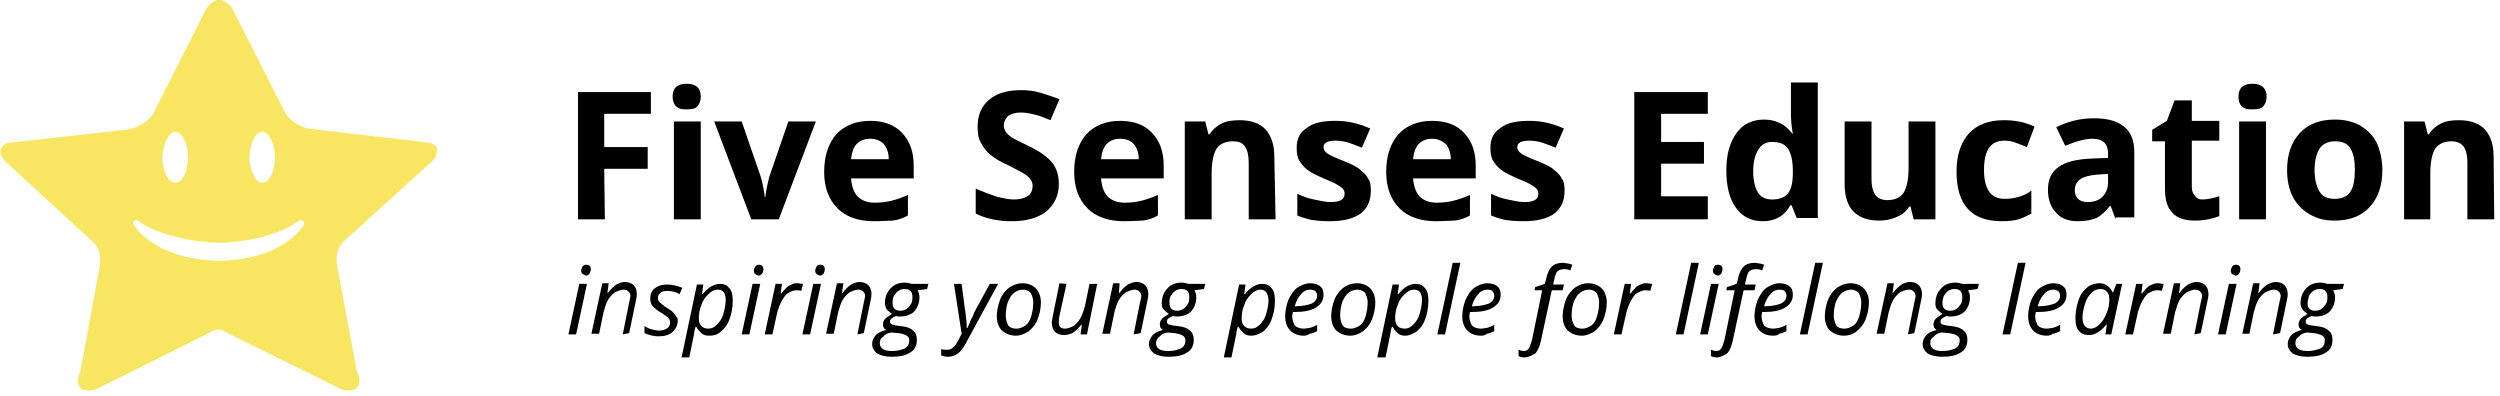 <svg width="391" height="62" viewBox="0 0 391 62" fill="none" xmlns="http://www.w3.org/2000/svg">
<g clip-path="url(#clip0_30_76)">
<g>
<path d="M68.4 23.2C67.9 22.3 66.9 22.3 66.9 22.3L49 20.2C46.1 20 44.7 17.8 44.7 17.8L36.4 1.5C36 0.6 35.3 0.3 34.8 0.1V0C34.8 0 34.6 0 34.3 0C34 0 33.8 0 33.8 0V0.1C33.3 0.2 32.7 0.6 32.2 1.5L23.9 17.9C23.9 17.9 22.5 20 19.6 20.3L1.7 22.3C1.7 22.3 0.6 22.3 0.2 23.2C0.2 23.2 -0.4 24.1 0.9 25.3L14.7 38C14.7 38 16 39.1 15.6 41.6L12.6 58C12.6 58 11.5 60 12.9 60.9C12.9 60.9 14 61.4 15.4 60.7L33 51.9C33 51.9 33.4 51.6 34.1 51.5C34.8 51.6 35.2 51.9 35.2 51.9L53 60.7C54.2 61.4 55.5 60.9 55.5 60.9C56.9 60.1 55.8 58 55.8 58L52.7 41.5C52.4 39 53.6 37.9 53.6 37.9L67.5 25.3C68.8 24.1 68.1 23.2 68.4 23.2ZM41 20.6C42.1 20.6 43 22.5 43 24.6C43 26.8 42.1 28.6 41 28.6C40 28.6 39.1 26.8 39 24.6C39.1 22.4 40 20.6 41 20.6ZM27.4 20.6C28.5 20.6 29.4 22.5 29.4 24.6C29.4 26.8 28.5 28.6 27.4 28.6C26.4 28.6 25.4 26.8 25.4 24.6C25.5 22.4 26.5 20.6 27.4 20.6ZM47.2 35.6C47.2 35.6 46.4 36.8 44.5 38.1C42.5 39.4 39.2 40.7 34.3 40.8C34.2 40.8 34.2 40.8 34.2 40.8C24.1 40.5 21.2 35.5 21.2 35.5C20.6 35 20.9 34.6 20.9 34.6C21.3 34.2 21.7 34.6 21.7 34.6C26.1 37.7 33.7 38 34.2 38C34.7 38 42.3 37.8 46.6 34.6C46.6 34.6 47 34.2 47.4 34.6C47.5 34.6 47.8 35.1 47.2 35.6Z" fill="#f8e663"/>
<path d="M94.6 34.3H90.4V14.4H101.8V17.8H94.5V23H101.3V26.4H94.5L94.6 34.3Z" fill="#000"/>
<path d="M105.2 15.1C105.2 13.7 106 13.1 107.4 13.1C108.9 13.1 109.6 13.8 109.6 15.1C109.6 15.8 109.4 16.2 109.1 16.6C108.8 17 108.2 17.1 107.4 17.1C106 17.2 105.2 16.5 105.2 15.1ZM109.6 34.3H105.4V19H109.6V34.3Z" fill="#000"/>
<path d="M117.5 34.3L111.7 19H116L119 27.7C119.3 28.8 119.5 29.8 119.6 30.8H119.7C119.8 29.9 120 28.9 120.3 27.7L123.3 19H127.6L121.8 34.3H117.5Z" fill="#000"/>
<path d="M136.7 34.6C134.2 34.6 132.3 33.9 131 32.6C129.6 31.2 128.9 29.3 128.9 26.9C128.9 24.3 129.6 22.4 130.8 21C132.1 19.6 133.9 18.9 136.1 18.9C138.2 18.9 139.9 19.5 141.1 20.8C142.3 22.1 142.9 23.7 142.9 25.9V27.9H133.1C133.2 29.1 133.5 30 134.1 30.7C134.8 31.4 135.7 31.7 136.8 31.7C137.7 31.7 138.6 31.6 139.4 31.4C140.2 31.2 141.1 30.9 142 30.5V33.7C141.3 34.1 140.5 34.4 139.6 34.5C138.9 34.5 137.9 34.6 136.7 34.6ZM136.1 21.7C135.2 21.7 134.5 22 134 22.5C133.5 23 133.2 23.9 133.1 24.9H139C139 23.9 138.7 23.1 138.2 22.5C137.7 22 137 21.7 136.1 21.7Z" fill="#000"/>
<path d="M165.6 28.8C165.6 30.6 164.9 32 163.6 33.1C162.3 34.1 160.5 34.6 158.2 34.6C156.1 34.6 154.2 34.2 152.6 33.4V29.5C154 30.1 155.1 30.5 156 30.8C156.9 31 157.8 31.2 158.6 31.2C159.5 31.2 160.2 31 160.7 30.7C161.2 30.4 161.5 29.8 161.5 29.1C161.5 28.7 161.4 28.4 161.2 28.1C161 27.8 160.7 27.5 160.2 27.2C159.8 26.9 158.9 26.5 157.6 25.8C156.4 25.3 155.5 24.7 154.9 24.2C154.3 23.7 153.8 23.1 153.4 22.3C153 21.6 152.9 20.8 152.9 19.8C152.9 18 153.5 16.6 154.7 15.6C155.9 14.6 157.5 14.1 159.7 14.1C160.7 14.1 161.7 14.2 162.7 14.5C163.7 14.8 164.6 15.1 165.7 15.5L164.3 18.8C163.3 18.4 162.4 18 161.7 17.9C161 17.7 160.3 17.6 159.6 17.6C158.8 17.6 158.2 17.8 157.7 18.1C157.3 18.5 157 19 157 19.6C157 20 157.1 20.3 157.3 20.6C157.5 20.9 157.7 21.1 158.1 21.4C158.5 21.7 159.4 22.1 160.8 22.8C162.7 23.7 163.9 24.6 164.6 25.5C165.3 26.4 165.6 27.5 165.6 28.8Z" fill="#000"/>
<path d="M175.8 34.6C173.3 34.6 171.4 33.9 170.1 32.6C168.7 31.2 168 29.3 168 26.9C168 24.3 168.7 22.4 169.9 21C171.2 19.6 173 18.9 175.2 18.9C177.3 18.9 179 19.5 180.2 20.8C181.4 22.1 182 23.7 182 25.9V27.9H172.2C172.3 29.1 172.6 30 173.2 30.7C173.9 31.4 174.8 31.7 175.9 31.7C176.8 31.7 177.7 31.6 178.5 31.4C179.3 31.2 180.2 30.9 181.1 30.5V33.7C180.4 34.1 179.6 34.4 178.7 34.5C178 34.5 177 34.6 175.8 34.6ZM175.2 21.7C174.3 21.7 173.6 22 173.1 22.5C172.6 23 172.3 23.9 172.2 24.9H178.1C178.1 23.9 177.8 23.1 177.3 22.5C176.8 22 176.1 21.7 175.2 21.7Z" fill="#000"/>
<path d="M199.5 34.3H195.3V25.4C195.3 24.3 195.1 23.5 194.7 22.9C194.3 22.3 193.7 22.1 192.8 22.1C191.7 22.1 190.8 22.5 190.3 23.2C189.8 24 189.5 25.3 189.5 27.1V34.3H185.3V19H188.5L189 21H189.2C189.6 20.3 190.3 19.7 191.1 19.3C191.9 18.9 192.9 18.8 193.9 18.8C195.7 18.8 197 19.3 197.9 20.2C198.8 21.2 199.3 22.6 199.3 24.4L199.5 34.3Z" fill="#000"/>
<path d="M214.4 29.8C214.4 31.4 213.9 32.5 212.8 33.4C211.7 34.2 210.1 34.6 207.9 34.6C206.8 34.6 205.8 34.5 205.1 34.4C204.3 34.2 203.6 34 202.9 33.7V30.3C203.7 30.7 204.5 31 205.5 31.2C206.5 31.4 207.3 31.6 208.1 31.6C209.6 31.6 210.3 31.2 210.3 30.3C210.3 30 210.2 29.7 210 29.5C209.8 29.3 209.5 29.1 209 28.8C208.5 28.5 207.9 28.3 207 27.9C205.9 27.4 205 27 204.4 26.5C203.9 26.1 203.5 25.6 203.2 25.1C202.9 24.6 202.8 23.9 202.8 23.1C202.8 21.7 203.3 20.7 204.4 20C205.4 19.2 206.9 18.9 208.9 18.9C210.8 18.9 212.5 19.3 214.3 20.1L213 23.1C212.2 22.8 211.5 22.5 210.9 22.3C210.2 22.1 209.5 22 208.9 22C207.7 22 207 22.3 207 23C207 23.4 207.2 23.7 207.6 24C208 24.3 208.9 24.7 210.2 25.2C211.4 25.7 212.3 26.1 212.8 26.6C213.3 27 213.8 27.5 214 28C214.3 28.3 214.4 29 214.4 29.8Z" fill="#000"/>
<path d="M224.6 34.6C222.1 34.6 220.2 33.9 218.9 32.6C217.5 31.2 216.8 29.3 216.8 26.9C216.8 24.3 217.5 22.4 218.7 21C220 19.6 221.8 18.9 224 18.9C226.1 18.9 227.8 19.5 229 20.8C230.2 22.1 230.8 23.7 230.8 25.9V27.9H221C221.1 29.1 221.4 30 222 30.7C222.7 31.4 223.6 31.7 224.7 31.7C225.6 31.7 226.5 31.6 227.3 31.4C228.1 31.2 229 30.9 229.9 30.5V33.7C229.2 34.1 228.4 34.4 227.5 34.5C226.7 34.5 225.7 34.6 224.6 34.6ZM224 21.7C223.1 21.7 222.4 22 221.9 22.5C221.4 23 221.1 23.9 221 24.9H226.9C226.9 23.9 226.6 23.1 226.1 22.5C225.5 22 224.8 21.7 224 21.7Z" fill="#000"/>
<path d="M244.7 29.8C244.7 31.4 244.2 32.5 243.1 33.4C242 34.2 240.4 34.6 238.2 34.6C237.1 34.6 236.1 34.5 235.4 34.4C234.6 34.2 233.9 34 233.2 33.7V30.3C234 30.7 234.8 31 235.8 31.2C236.8 31.4 237.6 31.6 238.4 31.6C239.9 31.6 240.6 31.2 240.6 30.3C240.6 30 240.5 29.7 240.3 29.5C240.1 29.3 239.8 29.1 239.3 28.8C238.8 28.5 238.2 28.3 237.3 27.9C236.2 27.4 235.3 27 234.7 26.5C234.2 26.1 233.8 25.6 233.5 25.1C233.2 24.6 233.1 23.9 233.1 23.1C233.1 21.7 233.6 20.7 234.7 20C235.7 19.2 237.2 18.9 239.2 18.9C241.1 18.9 242.8 19.3 244.6 20.1L243.3 23.1C242.5 22.8 241.8 22.5 241.2 22.3C240.5 22.1 239.8 22 239.2 22C238 22 237.3 22.3 237.3 23C237.3 23.4 237.5 23.7 237.9 24C238.3 24.3 239.2 24.7 240.5 25.2C241.7 25.7 242.6 26.1 243.1 26.6C243.6 27 244.1 27.5 244.3 28C244.6 28.3 244.7 29 244.7 29.8Z" fill="#000"/>
<path d="M267.1 34.3H255.6V14.4H267.1V17.8H259.8V22.2H266.5V25.6H259.8V30.7H267.1V34.3Z" fill="#000"/>
<path d="M275.7 34.6C273.9 34.6 272.5 33.9 271.5 32.5C270.5 31.1 270 29.2 270 26.7C270 24.2 270.5 22.3 271.6 20.8C272.6 19.4 274.1 18.7 275.9 18.7C277.8 18.7 279.3 19.5 280.3 20.9H280.4C280.2 19.8 280.1 18.8 280.1 17.8V12.9H284.3V34.1H281L280.2 32.1H280C279.1 33.8 277.6 34.6 275.7 34.6ZM277.2 31.2C278.2 31.2 279.1 30.9 279.6 30.3C280.1 29.7 280.4 28.7 280.4 27.1V26.7C280.4 25.1 280.1 23.9 279.6 23.2C279.1 22.5 278.3 22.2 277.1 22.2C276.2 22.2 275.5 22.6 275 23.4C274.5 24.2 274.2 25.3 274.2 26.8C274.2 28.3 274.5 29.4 275 30.2C275.5 30.9 276.2 31.2 277.2 31.2Z" fill="#000"/>
<path d="M299.3 34.3L298.8 32.3H298.6C298.2 33 297.5 33.6 296.7 33.9C295.9 34.3 294.9 34.5 293.9 34.5C292.1 34.5 290.8 34 289.9 33.1C289 32.2 288.5 30.7 288.5 28.9V19H292.7V28C292.7 29.1 292.9 29.9 293.3 30.5C293.7 31 294.3 31.3 295.2 31.3C296.3 31.3 297.2 30.9 297.7 30.2C298.2 29.4 298.5 28.1 298.5 26.3V19H302.7V34.3H299.3Z" fill="#000"/>
<path d="M313.1 34.6C308.3 34.6 306 32 306 26.8C306 24.2 306.7 22.3 307.9 20.9C309.2 19.5 311 18.8 313.4 18.8C315.2 18.8 316.7 19.1 318.2 19.8L317 23C316.3 22.7 315.7 22.5 315.2 22.3C314.7 22.1 314.1 22 313.5 22C311.3 22 310.3 23.5 310.3 26.6C310.3 29.6 311.4 31.1 313.5 31.1C314.3 31.1 315 31 315.7 30.8C316.4 30.6 317.1 30.3 317.7 29.8V33.4C317 33.8 316.3 34.1 315.7 34.3C315 34.5 314.1 34.6 313.1 34.6Z" fill="#000"/>
<path d="M330.9 34.3L330.1 32.2H330C329.3 33.1 328.6 33.7 327.9 34.1C327.1 34.4 326.2 34.6 325 34.6C323.5 34.6 322.4 34.2 321.6 33.3C320.8 32.5 320.3 31.3 320.3 29.7C320.3 28.1 320.8 26.9 322 26.1C323.1 25.3 324.8 24.9 327.1 24.8L329.7 24.7V24C329.7 22.5 328.9 21.7 327.3 21.7C326.1 21.7 324.7 22.1 323 22.8L321.6 19.9C323.4 19 325.3 18.5 327.5 18.5C329.5 18.5 331.1 18.9 332.2 19.8C333.3 20.7 333.8 22 333.8 23.8V34H330.9V34.3ZM329.7 27.2L328.1 27.3C326.9 27.4 326 27.6 325.4 28C324.8 28.4 324.5 29 324.5 29.8C324.5 30.9 325.2 31.6 326.5 31.6C327.5 31.6 328.3 31.3 328.8 30.8C329.3 30.3 329.7 29.5 329.7 28.6V27.2Z" fill="#000"/>
<path d="M344.5 31.2C345.2 31.2 346.1 31 347.1 30.7V33.8C346.1 34.2 344.8 34.5 343.3 34.5C341.7 34.5 340.4 34.1 339.7 33.2C338.9 32.4 338.6 31.1 338.6 29.4V22.1H336.6V20.3L338.9 18.9L340.1 15.7H342.8V18.9H347.1V22H342.8V29.3C342.8 29.9 343 30.3 343.3 30.6C343.6 31.1 344 31.2 344.5 31.2Z" fill="#000"/>
<path d="M350.1 15.1C350.1 13.7 350.9 13.1 352.3 13.1C353.7 13.1 354.5 13.8 354.5 15.1C354.5 15.8 354.3 16.2 354 16.6C353.7 17 353.1 17.1 352.3 17.1C350.8 17.2 350.1 16.5 350.1 15.1ZM354.4 34.3H350.2V19H354.4V34.3Z" fill="#000"/>
<path d="M372.6 26.6C372.6 29.1 371.9 31 370.6 32.4C369.3 33.8 367.5 34.5 365.1 34.5C363.6 34.5 362.4 34.2 361.2 33.5C360 32.8 359.2 31.9 358.6 30.8C358 29.6 357.7 28.2 357.7 26.6C357.7 24.1 358.4 22.2 359.7 20.8C361 19.4 362.8 18.7 365.2 18.7C366.7 18.7 367.9 19 369.1 19.6C370.2 20.3 371.1 21.1 371.7 22.3C372.3 23.6 372.6 25.1 372.6 26.6ZM362 26.6C362 28.1 362.3 29.2 362.8 30C363.3 30.8 364.1 31.1 365.2 31.1C366.3 31.1 367.1 30.7 367.6 30C368.1 29.2 368.3 28.1 368.3 26.6C368.3 25.1 368.1 24 367.6 23.2C367.1 22.4 366.3 22.1 365.2 22.1C364.1 22.1 363.3 22.5 362.8 23.2C362.3 24 362 25.1 362 26.6Z" fill="#000"/>
<path d="M390.1 34.3H385.9V25.4C385.9 24.3 385.7 23.5 385.3 22.9C384.9 22.4 384.3 22.1 383.4 22.1C382.3 22.1 381.4 22.5 380.9 23.2C380.4 24 380.1 25.3 380.1 27.1V34.3H376V19H379.2L379.7 21H379.9C380.3 20.3 381 19.7 381.8 19.3C382.6 18.9 383.6 18.8 384.6 18.8C386.4 18.8 387.7 19.3 388.6 20.2C389.5 21.2 390 22.6 390 24.4L390.1 34.3Z" fill="#000"/>
<path d="M90.1 52.3H88.9L90.6 44.4H91.8L90.1 52.3ZM90.9 42.4C90.9 42.1 91 41.9 91.1 41.7C91.3 41.5 91.4 41.4 91.7 41.4C92.1 41.4 92.4 41.6 92.4 42.1C92.4 42.4 92.3 42.6 92.2 42.8C92 43 91.9 43.1 91.7 43.1C91.5 43.1 91.4 43 91.2 42.9C91 42.8 90.9 42.6 90.9 42.4Z" fill="#000"/>
<path d="M97.4 52.3L98.4 47.3C98.5 46.8 98.6 46.5 98.6 46.3C98.6 46 98.5 45.8 98.3 45.6C98.1 45.4 97.9 45.3 97.5 45.3C97.1 45.3 96.7 45.5 96.2 45.7C95.8 46 95.4 46.4 95.1 46.9C94.8 47.4 94.6 48.1 94.4 48.8L93.7 52.2H92.5L94.2 44.3H95.2L95 45.8H95.1C95.5 45.2 96 44.8 96.4 44.5C96.8 44.3 97.3 44.1 97.7 44.1C98.3 44.1 98.8 44.3 99.1 44.6C99.4 44.9 99.6 45.4 99.6 46C99.6 46.4 99.5 46.8 99.4 47.3L98.4 52.1L97.4 52.3Z" fill="#000"/>
<path d="M106 50.1C106 50.9 105.7 51.4 105.2 51.9C104.7 52.4 103.9 52.6 103 52.6C102.2 52.6 101.5 52.4 100.8 52.1V51C101.1 51.2 101.5 51.4 101.9 51.5C102.3 51.6 102.7 51.7 103 51.7C103.6 51.7 104 51.6 104.4 51.3C104.7 51.1 104.8 50.8 104.8 50.4C104.8 50.1 104.7 49.9 104.5 49.7C104.3 49.5 104 49.3 103.4 48.9C102.8 48.6 102.4 48.2 102.1 47.9C101.8 47.6 101.7 47.2 101.7 46.7C101.7 46 101.9 45.5 102.4 45.1C102.9 44.7 103.5 44.5 104.3 44.5C105.1 44.5 105.9 44.7 106.7 45L106.3 46L105.9 45.8C105.4 45.6 104.9 45.5 104.3 45.5C103.9 45.5 103.5 45.6 103.3 45.8C103 46 102.9 46.3 102.9 46.6C102.9 46.9 103 47.1 103.2 47.3C103.4 47.5 103.7 47.7 104.2 48.1C104.7 48.4 105.1 48.6 105.3 48.9C105.5 49.1 105.7 49.3 105.8 49.6C105.9 49.5 106 49.8 106 50.1Z" fill="#000"/>
<path d="M110.9 52.5C110.4 52.5 110 52.4 109.7 52.1C109.4 51.8 109.1 51.5 108.9 51.1H108.8L108.7 51.4C108.7 51.5 108.6 51.7 108.6 51.9C108.6 52.1 108.3 53.4 107.8 55.9H106.6L109 44.5H110L109.8 46H109.9C110.8 44.9 111.7 44.4 112.6 44.4C113.3 44.4 113.7 44.6 114.1 45.1C114.5 45.6 114.6 46.2 114.6 47.1C114.6 48.1 114.4 49.1 114.1 49.9C113.8 50.8 113.3 51.4 112.7 51.9C112.1 52.4 111.6 52.5 110.9 52.5ZM112.2 45.3C111.8 45.3 111.3 45.5 110.8 46C110.3 46.5 109.9 47 109.7 47.7C109.4 48.4 109.3 49.1 109.3 49.8C109.3 50.3 109.4 50.7 109.7 51C110 51.3 110.4 51.4 110.8 51.4C111.3 51.4 111.7 51.2 112.1 50.8C112.5 50.4 112.9 49.9 113.1 49.2C113.3 48.5 113.5 47.7 113.5 46.9C113.5 45.8 113.1 45.3 112.2 45.3Z" fill="#000"/>
<path d="M117.2 52.3H116L117.7 44.4H118.9L117.2 52.3ZM117.9 42.4C117.9 42.1 118 41.9 118.1 41.7C118.3 41.5 118.4 41.4 118.7 41.4C119.1 41.4 119.4 41.6 119.4 42.1C119.4 42.4 119.3 42.6 119.2 42.8C119 43 118.9 43.1 118.7 43.1C118.5 43.1 118.4 43 118.2 42.9C118 42.8 117.9 42.6 117.9 42.4Z" fill="#000"/>
<path d="M124.7 44.3C125 44.3 125.3 44.4 125.6 44.4L125.3 45.5C125 45.4 124.8 45.4 124.5 45.4C124.1 45.4 123.7 45.6 123.3 45.8C122.9 46 122.6 46.5 122.3 47C122 47.5 121.8 48.1 121.6 48.7L120.8 52.3H119.6L121.3 44.4H122.3L122.1 45.9H122.2C122.5 45.5 122.9 45.1 123.1 44.9C123.3 44.7 123.5 44.6 123.8 44.5C124.1 44.3 124.3 44.3 124.7 44.3Z" fill="#000"/>
<path d="M126.7 52.3H125.5L127.2 44.4H128.4L126.7 52.3ZM127.5 42.4C127.5 42.1 127.6 41.9 127.7 41.7C127.8 41.5 128 41.4 128.3 41.4C128.7 41.4 129 41.6 129 42.1C129 42.4 128.9 42.6 128.8 42.8C128.6 43 128.5 43.1 128.3 43.1C128.1 43.1 128 43 127.8 42.9C127.6 42.8 127.5 42.6 127.5 42.4Z" fill="#000"/>
<path d="M134.1 52.3L135.1 47.3C135.2 46.8 135.3 46.5 135.3 46.3C135.3 46 135.2 45.8 135 45.6C134.8 45.4 134.6 45.3 134.2 45.3C133.8 45.3 133.4 45.5 132.9 45.7C132.5 46 132.1 46.4 131.8 46.9C131.5 47.4 131.3 48.1 131.1 48.8L130.4 52.2H129.2L130.9 44.3H131.9L131.7 45.8H131.8C132.2 45.2 132.7 44.8 133.1 44.5C133.5 44.3 134 44.1 134.4 44.1C135 44.1 135.5 44.3 135.8 44.6C136.1 44.9 136.3 45.4 136.3 46C136.3 46.4 136.2 46.8 136.1 47.3L135.1 52.1L134.1 52.3Z" fill="#000"/>
<path d="M145.2 44.4L145 45.2L143.5 45.4C143.7 45.7 143.8 46.1 143.8 46.5C143.8 47.4 143.5 48.1 143 48.7C142.5 49.2 141.7 49.5 140.8 49.5C140.5 49.5 140.3 49.5 140.2 49.4C139.5 49.7 139.2 49.9 139.2 50.3C139.2 50.5 139.3 50.6 139.4 50.7C139.6 50.8 139.8 50.8 140.1 50.9L140.9 51C141.8 51.1 142.4 51.3 142.8 51.7C143.2 52 143.4 52.5 143.4 53.1C143.4 54 143.1 54.7 142.4 55.1C141.7 55.6 140.7 55.8 139.4 55.8C138.5 55.8 137.8 55.6 137.2 55.3C136.7 54.9 136.4 54.4 136.4 53.8C136.4 53.3 136.6 52.9 136.9 52.5C137.2 52.1 137.8 51.8 138.6 51.6C138.2 51.4 138.1 51.1 138.1 50.7C138.1 50.4 138.2 50.1 138.5 49.8C138.8 49.5 139.1 49.4 139.5 49.1C139.2 48.9 139 48.7 138.7 48.4C138.5 48.1 138.4 47.7 138.4 47.4C138.4 46.5 138.7 45.7 139.3 45.1C139.8 44.5 140.6 44.2 141.5 44.2C141.9 44.2 142.3 44.3 142.6 44.4H145.2ZM137.6 53.7C137.6 54.1 137.8 54.4 138.1 54.6C138.4 54.8 138.9 54.9 139.5 54.9C140.4 54.9 141 54.7 141.5 54.5C142 54.2 142.2 53.8 142.2 53.2C142.2 52.9 142.1 52.7 141.8 52.5C141.5 52.3 141.1 52.2 140.5 52.1L139.4 52C138.8 52.1 138.4 52.3 138.1 52.7C137.7 52.9 137.6 53.3 137.6 53.7ZM139.6 47.4C139.6 47.8 139.7 48.1 139.9 48.3C140.1 48.5 140.4 48.6 140.8 48.6C141.2 48.6 141.5 48.5 141.8 48.3C142.1 48.1 142.3 47.8 142.5 47.5C142.7 47.2 142.7 46.8 142.7 46.4C142.7 46 142.6 45.7 142.4 45.5C142.2 45.3 141.9 45.2 141.5 45.2C141.1 45.2 140.8 45.3 140.5 45.5C140.2 45.7 140 46 139.8 46.3C139.6 46.6 139.6 47 139.6 47.4Z" fill="#000"/>
<path d="M149.2 44.4H150.4L150.9 48.3C151 48.6 151 49.1 151.1 49.8C151.2 50.5 151.2 50.9 151.2 51.3H151.3C151.5 50.9 151.7 50.4 151.9 49.9C152.2 49.4 152.3 49 152.4 48.8L154.8 44.4H156.1L151.1 53.6C150.7 54.4 150.2 55 149.8 55.3C149.4 55.6 148.8 55.8 148.2 55.8C147.9 55.8 147.5 55.7 147.2 55.6V54.6C147.5 54.7 147.8 54.7 148.1 54.7C148.5 54.7 148.8 54.6 149.1 54.3C149.4 54.1 149.6 53.7 149.9 53.2L150.4 52.2L149.2 44.4Z" fill="#000"/>
<path d="M159.9 44.3C160.8 44.3 161.5 44.6 162 45.1C162.5 45.6 162.8 46.4 162.8 47.3C162.8 48.2 162.6 49.1 162.3 49.9C162 50.7 161.5 51.3 160.9 51.8C160.3 52.2 159.6 52.5 158.9 52.5C158 52.5 157.3 52.2 156.7 51.7C156.2 51.2 155.9 50.4 155.9 49.5C155.9 48.6 156.1 47.7 156.4 46.9C156.7 46.1 157.2 45.5 157.8 45C158.6 44.5 159.2 44.3 159.9 44.3ZM161.6 47.2C161.6 46.7 161.4 46.2 161.2 45.8C160.9 45.5 160.5 45.3 160 45.3C159.5 45.3 159 45.5 158.6 45.8C158.2 46.1 157.9 46.6 157.6 47.3C157.4 48 157.3 48.6 157.3 49.4C157.3 50 157.5 50.5 157.7 50.9C158 51.3 158.5 51.4 159 51.4C159.5 51.4 159.9 51.2 160.4 50.9C160.8 50.6 161.1 50.1 161.3 49.4C161.5 48.7 161.6 48 161.6 47.2Z" fill="#000"/>
<path d="M166.8 44.4L165.7 49.4C165.6 49.8 165.6 50.2 165.6 50.4C165.6 51.1 165.9 51.4 166.6 51.4C167 51.4 167.4 51.2 167.9 51C168.3 50.7 168.7 50.3 169 49.7C169.3 49.2 169.5 48.5 169.7 47.8L170.4 44.4H171.6L170 52.3H169L169.2 50.8H169.1C168.6 51.4 168.2 51.8 167.7 52.1C167.3 52.3 166.8 52.4 166.4 52.4C165.8 52.4 165.3 52.2 165 51.9C164.7 51.6 164.5 51.1 164.5 50.5C164.5 50.2 164.6 49.8 164.7 49.2L165.7 44.3L166.8 44.4Z" fill="#000"/>
<path d="M177.3 52.3L178.3 47.3C178.4 46.8 178.5 46.5 178.5 46.3C178.5 46 178.4 45.8 178.2 45.6C178 45.4 177.8 45.3 177.4 45.3C177 45.3 176.6 45.5 176.1 45.7C175.7 46 175.3 46.4 175 46.9C174.7 47.4 174.5 48.1 174.3 48.8L173.6 52.2H172.4L174.1 44.3H175.1L175 45.8H175.1C175.5 45.2 176 44.8 176.4 44.5C176.8 44.3 177.3 44.1 177.7 44.1C178.3 44.1 178.8 44.3 179.1 44.6C179.4 44.9 179.6 45.4 179.6 46C179.6 46.4 179.5 46.8 179.4 47.3L178.4 52.1L177.3 52.3Z" fill="#000"/>
<path d="M188.5 44.4L188.3 45.2L186.8 45.4C187 45.7 187.1 46.1 187.1 46.5C187.1 47.4 186.8 48.1 186.3 48.7C185.8 49.2 185 49.5 184.1 49.5C183.8 49.5 183.6 49.5 183.5 49.4C182.8 49.7 182.5 49.9 182.5 50.3C182.5 50.5 182.6 50.6 182.7 50.7C182.9 50.8 183.1 50.8 183.4 50.9L184.2 51C185.1 51.1 185.7 51.3 186.1 51.7C186.5 52 186.7 52.5 186.7 53.1C186.7 54 186.4 54.7 185.7 55.1C185 55.6 184 55.8 182.7 55.8C181.8 55.8 181.1 55.6 180.5 55.3C180 54.9 179.7 54.4 179.7 53.8C179.7 53.3 179.9 52.9 180.2 52.5C180.5 52.1 181.1 51.8 181.9 51.6C181.5 51.4 181.4 51.1 181.4 50.7C181.4 50.4 181.5 50.1 181.8 49.8C182.1 49.5 182.4 49.4 182.8 49.1C182.5 48.9 182.3 48.7 182 48.4C181.7 48.1 181.7 47.7 181.7 47.4C181.7 46.5 182 45.7 182.6 45.1C183.1 44.5 183.9 44.2 184.8 44.2C185.2 44.2 185.6 44.3 185.9 44.4H188.5ZM180.8 53.7C180.8 54.1 181 54.4 181.3 54.6C181.6 54.8 182.1 54.9 182.7 54.9C183.6 54.9 184.2 54.7 184.7 54.5C185.2 54.2 185.4 53.8 185.4 53.2C185.4 52.9 185.3 52.7 185 52.5C184.7 52.3 184.3 52.2 183.7 52.1L182.6 52C182 52.1 181.6 52.3 181.3 52.7C181 52.9 180.8 53.3 180.8 53.7ZM182.9 47.4C182.9 47.8 183 48.1 183.2 48.3C183.4 48.5 183.7 48.6 184.1 48.6C184.5 48.6 184.8 48.5 185.1 48.3C185.4 48.1 185.6 47.8 185.8 47.5C186 47.2 186 46.8 186 46.4C186 46 185.9 45.7 185.7 45.5C185.5 45.3 185.2 45.2 184.8 45.2C184.4 45.2 184.1 45.3 183.8 45.5C183.5 45.7 183.3 46 183.1 46.3C182.9 46.6 182.9 47 182.9 47.4Z" fill="#000"/>
<path d="M195.7 52.5C195.2 52.5 194.8 52.4 194.5 52.1C194.2 51.8 193.9 51.5 193.7 51.1H193.6L193.5 51.4C193.5 51.5 193.4 51.7 193.4 51.9C193.4 52.1 193.1 53.4 192.6 55.9H191.4L193.8 44.5H194.8L194.6 46H194.7C195.6 44.9 196.5 44.4 197.4 44.4C198.1 44.4 198.5 44.6 198.9 45.1C199.3 45.6 199.4 46.2 199.4 47.1C199.4 48.1 199.2 49.1 198.9 49.9C198.6 50.8 198.1 51.4 197.5 51.9C197.1 52.1 196.5 52.5 195.7 52.5ZM197.1 45.3C196.7 45.3 196.2 45.5 195.7 46C195.2 46.5 194.8 47 194.6 47.7C194.3 48.4 194.2 49.1 194.2 49.8C194.2 50.3 194.3 50.7 194.6 51C194.9 51.3 195.3 51.4 195.7 51.4C196.2 51.4 196.6 51.2 197 50.8C197.4 50.4 197.8 49.9 198 49.2C198.2 48.5 198.4 47.7 198.4 46.9C198.3 45.8 197.9 45.3 197.1 45.3Z" fill="#000"/>
<path d="M203.9 52.5C203 52.5 202.3 52.2 201.8 51.7C201.3 51.2 201 50.4 201 49.5C201 48.6 201.2 47.7 201.5 46.9C201.9 46.1 202.3 45.4 202.9 45C203.5 44.6 204.2 44.3 204.9 44.3C205.6 44.3 206.2 44.5 206.5 44.8C206.9 45.1 207 45.6 207 46.1C207 47 206.6 47.6 205.8 48.1C205 48.6 203.9 48.8 202.4 48.8H202.2L202.1 49.4C202.1 50 202.3 50.5 202.5 50.9C202.8 51.2 203.3 51.4 203.9 51.4C204.2 51.4 204.5 51.3 204.8 51.3C205.1 51.2 205.5 51.1 206 50.8V51.8C205.6 52 205.1 52.2 204.8 52.2C204.6 52.4 204.3 52.5 203.9 52.5ZM204.9 45.3C204.4 45.3 203.9 45.5 203.5 46C203.1 46.4 202.7 47.1 202.5 47.9H202.6C203.7 47.9 204.5 47.7 205.1 47.5C205.7 47.2 206 46.8 206 46.2C206 45.9 205.9 45.8 205.7 45.5C205.5 45.4 205.2 45.3 204.9 45.3Z" fill="#000"/>
<path d="M212.2 44.3C213.1 44.3 213.8 44.6 214.3 45.1C214.8 45.6 215.1 46.4 215.1 47.3C215.1 48.2 214.9 49.1 214.6 49.9C214.3 50.7 213.8 51.3 213.2 51.8C212.6 52.2 211.9 52.5 211.2 52.5C210.3 52.5 209.6 52.2 209 51.7C208.5 51.2 208.2 50.4 208.2 49.5C208.2 48.6 208.4 47.7 208.7 46.9C209 46.1 209.5 45.5 210.1 45C210.8 44.5 211.5 44.3 212.2 44.3ZM213.9 47.2C213.9 46.7 213.7 46.2 213.5 45.8C213.2 45.5 212.8 45.3 212.3 45.3C211.8 45.3 211.3 45.5 210.9 45.8C210.5 46.1 210.2 46.6 209.9 47.3C209.7 48 209.6 48.6 209.6 49.4C209.6 50 209.8 50.5 210 50.9C210.3 51.3 210.8 51.4 211.3 51.4C211.8 51.4 212.2 51.2 212.7 50.9C213.1 50.6 213.4 50.1 213.6 49.4C213.8 48.7 213.9 48 213.9 47.2Z" fill="#000"/>
<path d="M219.8 52.5C219.3 52.5 218.9 52.4 218.6 52.1C218.3 51.8 218 51.5 217.8 51.1H217.7L217.6 51.4C217.6 51.5 217.5 51.7 217.5 51.9C217.5 52.1 217.2 53.4 216.7 55.9H215.4L217.8 44.5H218.8L218.6 46H218.7C219.6 44.9 220.5 44.4 221.4 44.4C222.1 44.4 222.5 44.6 222.9 45.1C223.3 45.6 223.4 46.2 223.4 47.1C223.4 48.1 223.2 49.1 222.9 49.9C222.6 50.8 222.1 51.4 221.5 51.9C221.1 52.1 220.5 52.5 219.8 52.5ZM221.1 45.3C220.7 45.3 220.2 45.5 219.7 46C219.2 46.5 218.8 47 218.6 47.7C218.3 48.4 218.2 49.1 218.2 49.8C218.2 50.3 218.3 50.7 218.6 51C218.9 51.3 219.3 51.4 219.7 51.4C220.2 51.4 220.6 51.2 221 50.8C221.4 50.4 221.8 49.9 222 49.2C222.2 48.5 222.4 47.7 222.4 46.9C222.4 45.8 222 45.3 221.1 45.3Z" fill="#000"/>
<path d="M226 52.3H224.8L227.2 41.1H228.4L226 52.3Z" fill="#000"/>
<path d="M231.6 52.5C230.7 52.5 230 52.2 229.5 51.7C229 51.2 228.7 50.4 228.7 49.5C228.7 48.6 228.9 47.7 229.2 46.9C229.6 46.1 230 45.4 230.6 45C231.2 44.6 231.9 44.3 232.6 44.3C233.3 44.3 233.9 44.5 234.2 44.8C234.6 45.1 234.7 45.6 234.7 46.1C234.7 47 234.3 47.6 233.5 48.1C232.7 48.6 231.6 48.8 230.1 48.8H229.9L229.8 49.4C229.8 50 230 50.5 230.2 50.9C230.5 51.2 231 51.4 231.6 51.4C231.9 51.4 232.2 51.3 232.5 51.3C232.8 51.2 233.2 51.1 233.7 50.8V51.8C233.3 52 232.8 52.2 232.5 52.2C232.4 52.4 232 52.5 231.6 52.5ZM232.6 45.3C232.1 45.3 231.6 45.5 231.2 46C230.8 46.4 230.4 47.1 230.2 47.9H230.3C231.4 47.9 232.2 47.7 232.8 47.5C233.4 47.2 233.7 46.8 233.7 46.2C233.7 45.9 233.6 45.8 233.4 45.5C233.3 45.4 233 45.3 232.6 45.3Z" fill="#000"/>
<path d="M238.4 55.9C238.1 55.9 237.7 55.8 237.5 55.7V54.7C237.8 54.8 238.1 54.9 238.3 54.9C238.7 54.9 239 54.7 239.1 54.5C239.3 54.2 239.4 53.8 239.6 53.2L241.2 45.4H240L240.1 44.9L241.6 44.4L241.8 43.7C242 42.7 242.3 42.1 242.7 41.7C243.1 41.3 243.7 41.1 244.5 41.1C244.7 41.1 244.9 41.2 245.2 41.2C245.5 41.3 245.7 41.3 245.9 41.4L245.6 42.3C245.2 42.1 244.9 42.1 244.6 42.1C244.2 42.1 243.9 42.2 243.6 42.4C243.4 42.6 243.2 43.1 243.1 43.7L242.9 44.5H244.6L244.4 45.4H242.7L241 53.3C240.8 54.2 240.5 54.9 240.1 55.3C239.7 55.5 239.1 55.9 238.4 55.9Z" fill="#000"/>
<path d="M248.4 44.3C249.3 44.3 250 44.6 250.5 45.1C251 45.6 251.3 46.4 251.3 47.3C251.3 48.2 251.1 49.1 250.8 49.9C250.5 50.7 250 51.3 249.4 51.8C248.8 52.2 248.1 52.5 247.4 52.5C246.5 52.5 245.8 52.2 245.2 51.7C244.7 51.2 244.4 50.4 244.4 49.5C244.4 48.6 244.6 47.7 244.9 46.9C245.2 46.1 245.7 45.5 246.3 45C247 44.5 247.7 44.3 248.4 44.3ZM250.1 47.2C250.1 46.7 249.9 46.2 249.7 45.8C249.4 45.5 249 45.3 248.5 45.3C248 45.3 247.5 45.5 247.1 45.8C246.7 46.1 246.4 46.6 246.1 47.3C245.9 48 245.8 48.6 245.8 49.4C245.8 50 246 50.5 246.2 50.9C246.5 51.3 247 51.4 247.5 51.4C248 51.4 248.4 51.2 248.9 50.9C249.3 50.6 249.6 50.1 249.8 49.4C250 48.7 250.1 48 250.1 47.2Z" fill="#000"/>
<path d="M257.5 44.3C257.8 44.3 258.1 44.4 258.4 44.4L258.1 45.5C257.8 45.4 257.6 45.4 257.3 45.4C256.9 45.4 256.5 45.6 256.1 45.8C255.7 46 255.4 46.5 255.1 47C254.8 47.5 254.6 48.1 254.4 48.7L253.6 52.3H252.4L254.1 44.4H255.1L254.9 45.9H255C255.3 45.5 255.7 45.1 255.9 44.9C256.1 44.7 256.3 44.6 256.6 44.5C256.9 44.3 257.2 44.3 257.5 44.3Z" fill="#000"/>
<path d="M263.3 52.3H262.1L264.5 41.1H265.7L263.3 52.3Z" fill="#000"/>
<path d="M267.1 52.3H265.9L267.6 44.4H268.8L267.1 52.3ZM267.9 42.4C267.9 42.1 268 41.9 268.1 41.7C268.2 41.5 268.4 41.4 268.7 41.4C269.1 41.4 269.4 41.6 269.4 42.1C269.4 42.4 269.3 42.6 269.2 42.8C269 43 268.9 43.1 268.7 43.1C268.5 43.1 268.4 43 268.2 42.9C268 42.8 267.9 42.6 267.9 42.4Z" fill="#000"/>
<path d="M268.5 55.9C268.2 55.9 267.8 55.8 267.6 55.7V54.7C267.9 54.8 268.2 54.9 268.4 54.9C268.8 54.9 269.1 54.7 269.2 54.5C269.4 54.2 269.5 53.8 269.7 53.2L271.3 45.4H270L270.1 44.9L271.6 44.4L271.8 43.7C272 42.7 272.3 42.1 272.7 41.7C273.1 41.3 273.7 41.1 274.5 41.1C274.7 41.1 274.9 41.2 275.2 41.2C275.5 41.3 275.7 41.3 275.9 41.4L275.6 42.3C275.2 42.1 274.9 42.1 274.6 42.1C274.2 42.1 273.9 42.2 273.6 42.4C273.4 42.6 273.2 43.1 273.1 43.7L272.9 44.5H274.6L274.4 45.4H272.7L271 53.3C270.8 54.2 270.5 54.9 270.1 55.3C269.7 55.5 269.1 55.9 268.5 55.9Z" fill="#000"/>
<path d="M277.3 52.5C276.4 52.5 275.7 52.2 275.2 51.7C274.7 51.2 274.4 50.4 274.4 49.5C274.4 48.6 274.6 47.7 274.9 46.9C275.3 46.1 275.7 45.4 276.3 45C276.9 44.6 277.6 44.3 278.3 44.3C279 44.3 279.6 44.5 279.9 44.8C280.3 45.1 280.4 45.6 280.4 46.1C280.4 47 280 47.6 279.2 48.1C278.4 48.6 277.3 48.8 275.8 48.8H275.6L275.5 49.4C275.5 50 275.7 50.5 275.9 50.9C276.2 51.2 276.7 51.4 277.3 51.4C277.6 51.4 277.9 51.3 278.2 51.3C278.5 51.2 278.9 51.1 279.4 50.8V51.8C279 52 278.5 52.2 278.2 52.2C278.2 52.4 277.8 52.5 277.3 52.5ZM278.3 45.3C277.8 45.3 277.3 45.5 276.9 46C276.5 46.4 276.1 47.1 275.9 47.9H276C277.1 47.9 277.9 47.7 278.5 47.5C279.1 47.2 279.4 46.8 279.4 46.2C279.4 45.9 279.3 45.8 279.1 45.5C279 45.4 278.7 45.3 278.3 45.3Z" fill="#000"/>
<path d="M282.7 52.3H281.5L283.9 41.1H285.1L282.7 52.3Z" fill="#000"/>
<path d="M289.4 44.3C290.3 44.3 291 44.6 291.5 45.1C292 45.6 292.3 46.4 292.3 47.3C292.3 48.2 292.1 49.1 291.8 49.9C291.5 50.7 291 51.3 290.4 51.8C289.8 52.3 289.1 52.5 288.4 52.5C287.5 52.5 286.8 52.2 286.2 51.7C285.7 51.2 285.4 50.4 285.4 49.5C285.4 48.6 285.6 47.7 285.9 46.9C286.2 46.1 286.7 45.5 287.3 45C288.1 44.5 288.7 44.3 289.4 44.3ZM291.1 47.2C291.1 46.7 290.9 46.2 290.7 45.8C290.4 45.5 290 45.3 289.5 45.3C289 45.3 288.5 45.5 288.1 45.8C287.7 46.1 287.4 46.6 287.1 47.3C286.9 48 286.8 48.6 286.8 49.4C286.8 50 287 50.5 287.2 50.9C287.5 51.3 288 51.4 288.5 51.4C289 51.4 289.4 51.2 289.9 50.9C290.3 50.6 290.6 50.1 290.8 49.4C291 48.7 291.1 48 291.1 47.2Z" fill="#000"/>
<path d="M298.4 52.3L299.4 47.3C299.5 46.8 299.6 46.5 299.6 46.3C299.6 46 299.5 45.8 299.3 45.6C299.1 45.4 298.9 45.3 298.5 45.3C298.1 45.3 297.7 45.5 297.2 45.7C296.8 46 296.4 46.4 296.1 46.9C295.8 47.4 295.6 48.1 295.4 48.8L294.7 52.2H293.5L295.2 44.3H296.2L296 45.8H296.1C296.5 45.2 297 44.8 297.4 44.5C297.8 44.3 298.3 44.1 298.7 44.1C299.3 44.1 299.8 44.3 300.1 44.6C300.4 44.9 300.6 45.4 300.6 46C300.6 46.4 300.5 46.8 300.4 47.3L299.4 52.1L298.4 52.3Z" fill="#000"/>
<path d="M309.5 44.4L309.3 45.2L307.8 45.4C308 45.7 308.1 46.1 308.1 46.5C308.1 47.4 307.8 48.1 307.3 48.7C306.8 49.2 306 49.5 305.1 49.5C304.8 49.5 304.6 49.5 304.5 49.4C303.8 49.7 303.5 49.9 303.5 50.3C303.5 50.5 303.6 50.6 303.7 50.7C303.9 50.8 304.1 50.8 304.4 50.9L305.2 51C306.1 51.1 306.7 51.3 307.1 51.7C307.5 52 307.7 52.5 307.7 53.1C307.7 54 307.4 54.7 306.7 55.1C306 55.6 305 55.8 303.7 55.8C302.8 55.8 302.1 55.6 301.5 55.3C301 54.9 300.7 54.4 300.7 53.8C300.7 53.3 300.9 52.9 301.2 52.5C301.5 52.1 302.1 51.8 302.9 51.6C302.5 51.4 302.4 51.1 302.4 50.7C302.4 50.4 302.5 50.1 302.8 49.8C303.1 49.5 303.4 49.4 303.8 49.1C303.5 48.9 303.3 48.7 303 48.4C302.7 48.1 302.7 47.7 302.7 47.4C302.7 46.5 303 45.7 303.6 45.1C304.1 44.5 304.9 44.2 305.8 44.2C306.2 44.2 306.6 44.3 306.9 44.4H309.5ZM301.9 53.7C301.9 54.1 302.1 54.4 302.4 54.6C302.7 54.8 303.2 54.9 303.8 54.9C304.7 54.9 305.3 54.7 305.8 54.5C306.3 54.2 306.5 53.8 306.5 53.2C306.5 52.9 306.4 52.7 306.1 52.5C305.8 52.3 305.4 52.2 304.8 52.1L303.7 52C303.1 52.1 302.7 52.3 302.4 52.7C302 52.9 301.9 53.3 301.9 53.7ZM303.8 47.4C303.8 47.8 303.9 48.1 304.1 48.3C304.3 48.5 304.6 48.6 305 48.6C305.4 48.6 305.7 48.5 306 48.3C306.3 48.1 306.5 47.8 306.7 47.5C306.9 47.2 306.9 46.8 306.9 46.4C306.9 46 306.8 45.7 306.6 45.5C306.4 45.3 306.1 45.2 305.7 45.2C305.3 45.2 305 45.3 304.7 45.5C304.4 45.7 304.2 46 304 46.3C303.9 46.6 303.8 47 303.8 47.4Z" fill="#000"/>
<path d="M314.4 52.3H313.2L315.6 41.1H316.8L314.4 52.3Z" fill="#000"/>
<path d="M320.1 52.5C319.2 52.5 318.5 52.2 318 51.7C317.5 51.2 317.2 50.4 317.2 49.5C317.2 48.6 317.4 47.7 317.7 46.9C318.1 46.1 318.5 45.4 319.1 45C319.7 44.6 320.4 44.3 321.1 44.3C321.8 44.3 322.4 44.5 322.7 44.8C323.1 45.1 323.2 45.6 323.2 46.1C323.2 47 322.8 47.6 322 48.1C321.2 48.6 320.1 48.8 318.6 48.8H318.4L318.3 49.4C318.3 50 318.5 50.5 318.7 50.9C319 51.2 319.5 51.4 320.1 51.4C320.4 51.4 320.7 51.3 321 51.3C321.3 51.2 321.7 51.1 322.2 50.8V51.8C321.8 52 321.3 52.2 321 52.2C320.9 52.4 320.5 52.5 320.1 52.5ZM321.1 45.3C320.6 45.3 320.1 45.5 319.7 46C319.3 46.4 318.9 47.1 318.7 47.9H318.8C319.9 47.9 320.7 47.7 321.3 47.5C321.9 47.2 322.2 46.8 322.2 46.2C322.2 45.9 322.1 45.8 321.9 45.5C321.7 45.4 321.4 45.3 321.1 45.3Z" fill="#000"/>
<path d="M328.4 44.3C328.8 44.3 329.2 44.4 329.6 44.7C330 45 330.2 45.3 330.4 45.7H330.5L331 44.4H331.9L330.2 52.3H329.3L329.5 50.8H329.4C328.5 51.9 327.6 52.4 326.7 52.4C326 52.4 325.5 52.2 325.1 51.7C324.7 51.2 324.6 50.6 324.6 49.7C324.6 48.7 324.8 47.8 325.1 46.9C325.4 46 325.9 45.4 326.5 44.9C327 44.5 327.7 44.3 328.4 44.3ZM327 51.4C327.4 51.4 327.9 51.2 328.4 50.7C328.8 50.3 329.2 49.7 329.5 48.9C329.8 48.2 329.9 47.5 329.9 46.8C329.9 46.3 329.8 45.9 329.5 45.6C329.2 45.3 328.9 45.2 328.5 45.2C328 45.2 327.5 45.4 327.1 45.8C326.7 46.2 326.3 46.8 326.1 47.5C325.9 48.2 325.7 48.9 325.7 49.7C325.7 50.2 325.8 50.6 326 50.9C326.2 51.2 326.6 51.4 327 51.4Z" fill="#000"/>
<path d="M337.5 44.3C337.8 44.3 338.1 44.4 338.4 44.4L338.1 45.5C337.8 45.4 337.6 45.4 337.3 45.4C336.9 45.4 336.5 45.6 336.1 45.8C335.7 46 335.4 46.5 335.1 47C334.8 47.5 334.6 48.1 334.4 48.7L333.6 52.3H332.4L334.1 44.4H335.1L334.9 45.9H335C335.3 45.5 335.7 45.1 335.9 44.9C336.1 44.7 336.3 44.6 336.6 44.5C337 44.3 337.3 44.3 337.5 44.3Z" fill="#000"/>
<path d="M343.2 52.3L344.2 47.3C344.3 46.8 344.4 46.5 344.4 46.3C344.4 46 344.3 45.8 344.1 45.6C343.9 45.4 343.7 45.3 343.3 45.3C342.9 45.3 342.5 45.5 342 45.7C341.6 46 341.2 46.4 340.9 46.9C340.6 47.4 340.4 48.1 340.2 48.8L339.5 52.2H338.3L340 44.3H341L340.8 45.8H340.9C341.3 45.2 341.8 44.8 342.2 44.5C342.6 44.3 343.1 44.1 343.5 44.1C344.1 44.1 344.6 44.3 344.9 44.6C345.2 44.9 345.4 45.4 345.4 46C345.4 46.4 345.3 46.8 345.2 47.3L344.2 52.1L343.2 52.3Z" fill="#000"/>
<path d="M348.1 52.3H346.9L348.6 44.4H349.8L348.1 52.3ZM348.9 42.4C348.9 42.1 349 41.9 349.1 41.7C349.3 41.5 349.4 41.4 349.7 41.4C350.1 41.4 350.4 41.6 350.4 42.1C350.4 42.4 350.3 42.6 350.2 42.8C350 43 349.9 43.1 349.7 43.1C349.5 43.1 349.4 43 349.2 42.9C349 42.8 348.9 42.6 348.9 42.4Z" fill="#000"/>
<path d="M355.5 52.3L356.5 47.3C356.6 46.8 356.7 46.5 356.7 46.3C356.7 46 356.6 45.8 356.4 45.6C356.2 45.4 356 45.3 355.6 45.3C355.2 45.3 354.8 45.5 354.3 45.7C353.9 46 353.5 46.4 353.2 46.9C352.9 47.4 352.7 48.1 352.5 48.8L351.8 52.2H350.7L352.4 44.3H353.4L353.2 45.8H353.3C353.7 45.2 354.2 44.8 354.6 44.5C355 44.3 355.5 44.1 355.9 44.1C356.5 44.1 357 44.3 357.3 44.6C357.6 44.9 357.8 45.4 357.8 46C357.8 46.4 357.7 46.8 357.6 47.3L356.6 52.1L355.5 52.3Z" fill="#000"/>
<path d="M366.6 44.4L366.4 45.2L364.9 45.4C365.1 45.7 365.2 46.1 365.2 46.5C365.2 47.4 364.9 48.1 364.4 48.7C363.9 49.2 363.1 49.5 362.2 49.5C361.9 49.5 361.7 49.5 361.6 49.4C360.9 49.7 360.6 49.9 360.6 50.3C360.6 50.5 360.7 50.6 360.8 50.7C361 50.8 361.2 50.8 361.5 50.9L362.3 51C363.2 51.1 363.8 51.3 364.2 51.7C364.6 52 364.8 52.5 364.8 53.1C364.8 54 364.5 54.7 363.8 55.1C363.1 55.6 362.1 55.8 360.8 55.8C359.9 55.8 359.2 55.6 358.6 55.3C358.1 54.9 357.8 54.4 357.8 53.8C357.8 53.3 358 52.9 358.3 52.5C358.6 52.1 359.2 51.8 360 51.6C359.6 51.4 359.5 51.1 359.5 50.7C359.5 50.4 359.6 50.1 359.9 49.8C360.2 49.5 360.5 49.4 360.9 49.1C360.6 48.9 360.4 48.7 360.1 48.4C359.9 48.1 359.8 47.7 359.8 47.4C359.8 46.5 360.1 45.7 360.7 45.1C361.2 44.5 362 44.2 362.9 44.2C363.3 44.2 363.7 44.3 364 44.4H366.6ZM359 53.7C359 54.1 359.2 54.4 359.5 54.6C359.8 54.8 360.3 54.9 360.9 54.9C361.8 54.9 362.4 54.7 362.9 54.5C363.4 54.3 363.6 53.8 363.6 53.2C363.6 52.9 363.5 52.7 363.2 52.5C362.9 52.3 362.5 52.2 361.9 52.1L360.8 52C360.2 52.1 359.8 52.3 359.5 52.7C359.1 52.9 359 53.3 359 53.7ZM360.9 47.4C360.9 47.8 361 48.1 361.2 48.3C361.4 48.5 361.7 48.6 362.1 48.6C362.5 48.6 362.8 48.5 363.1 48.3C363.4 48.1 363.6 47.8 363.8 47.5C364 47.2 364 46.8 364 46.4C364 46 363.9 45.7 363.7 45.5C363.5 45.3 363.2 45.2 362.8 45.2C362.4 45.2 362.1 45.3 361.8 45.5C361.5 45.7 361.3 46 361.1 46.3C361.1 46.6 360.9 47 360.9 47.4Z" fill="#000"/>
</g>
</g>
<defs>
<clipPath id="clip0_30_76">
<rect width="390.1" height="61.1" fill="white"/>
</clipPath>
</defs>
</svg>
